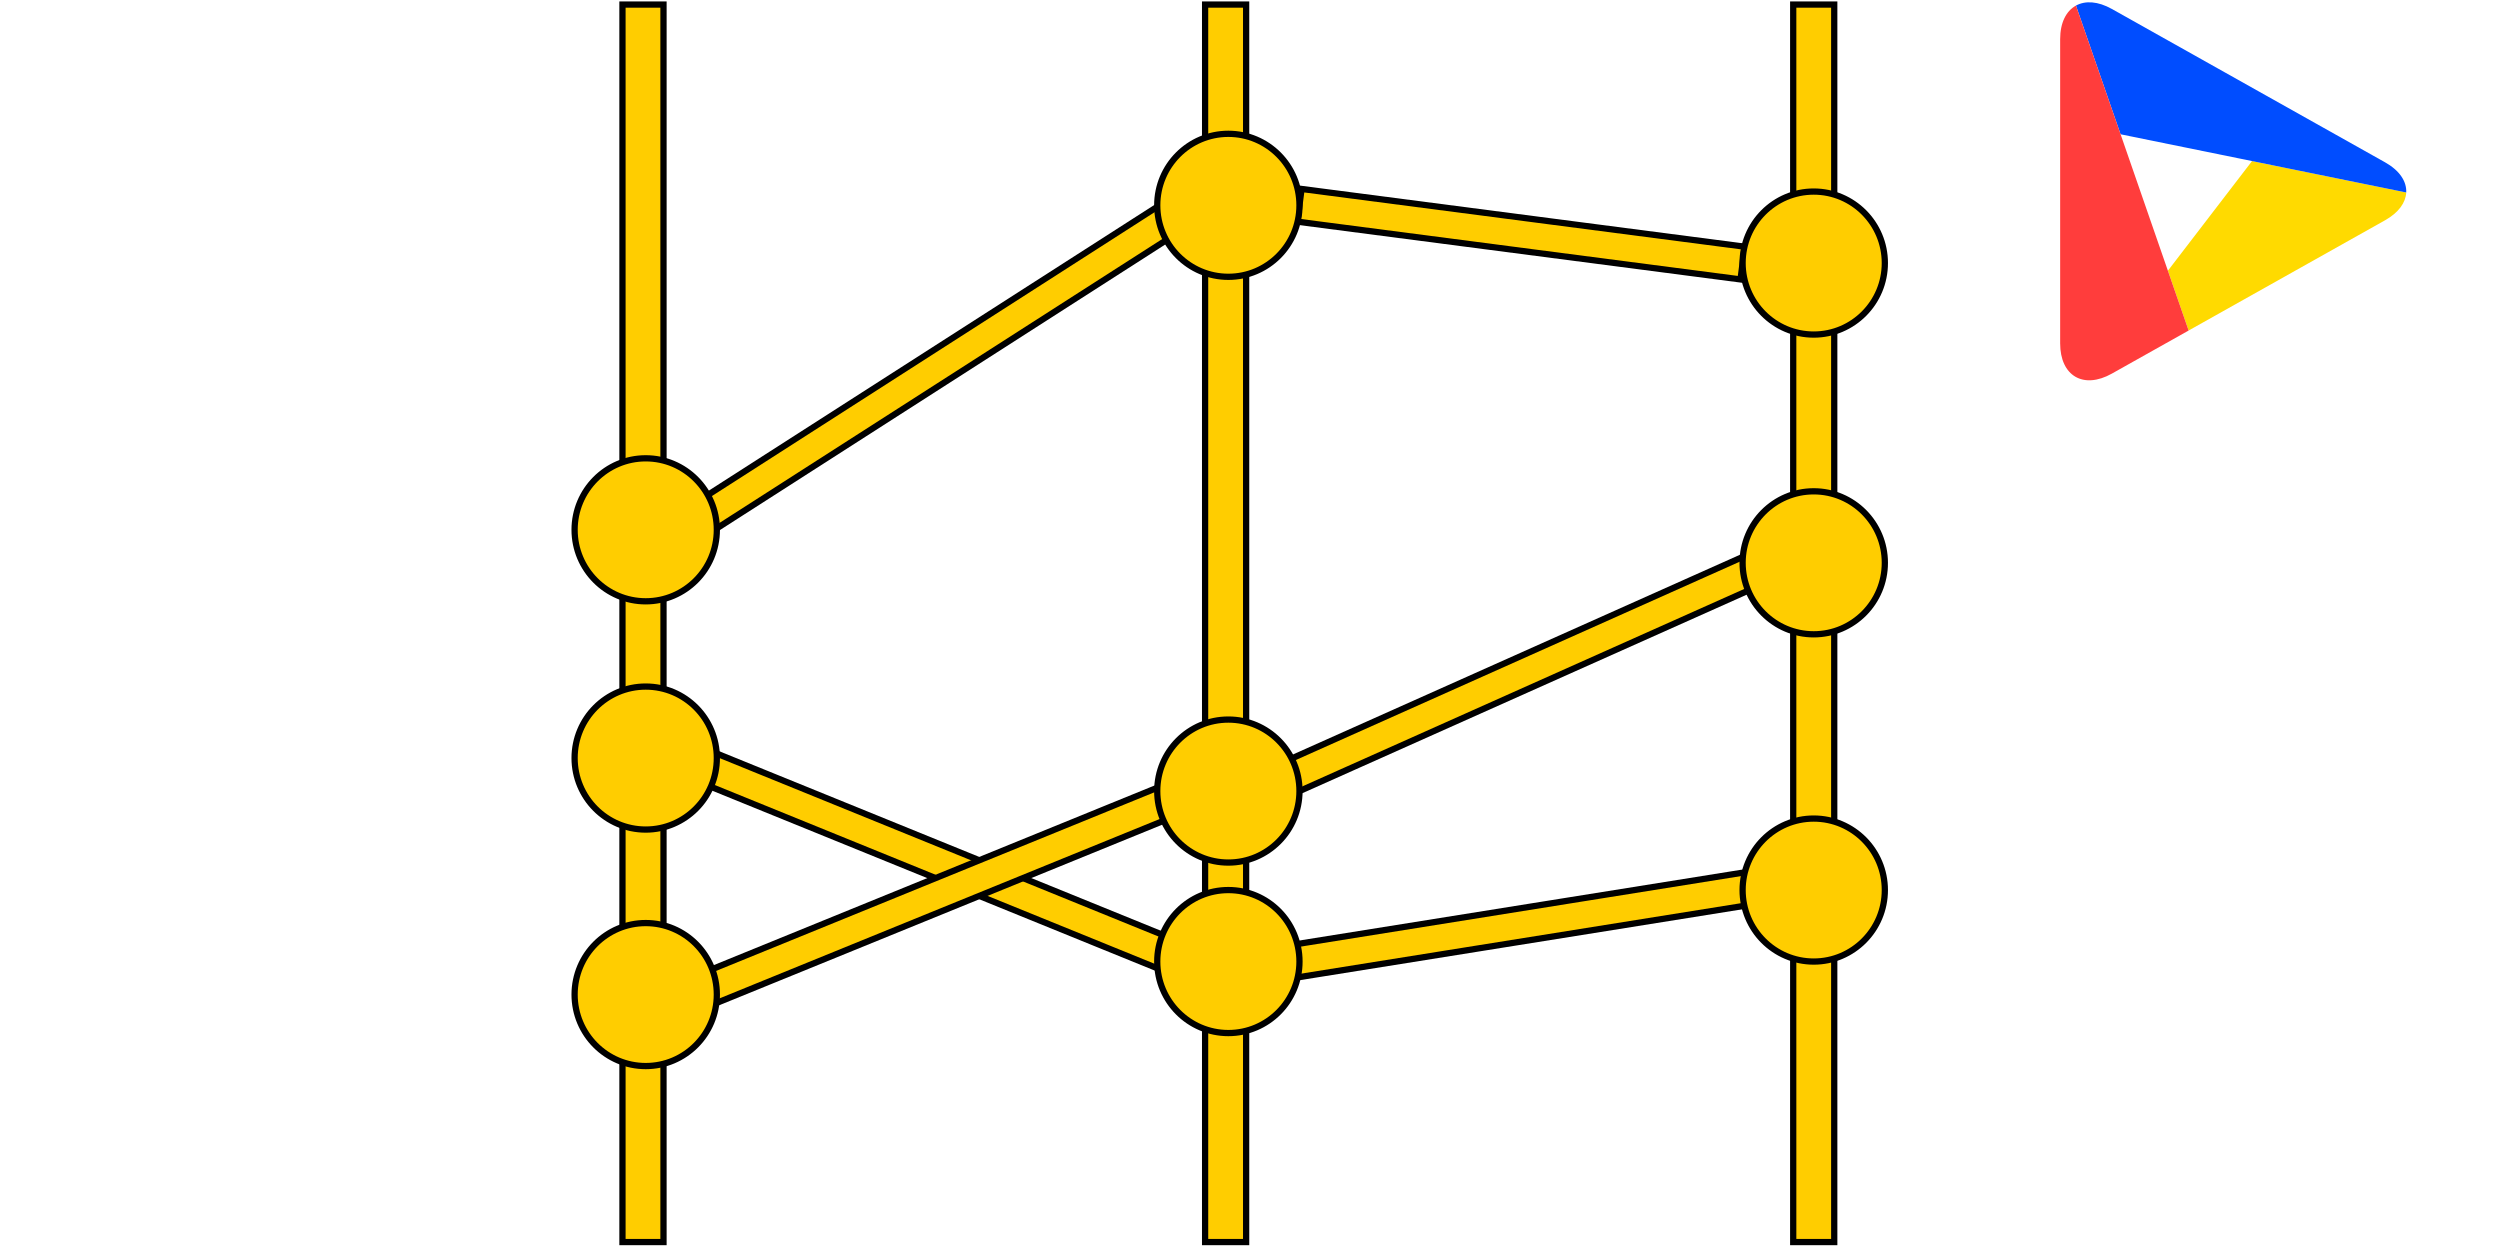<svg id="Layer_1" data-name="Layer 1" xmlns="http://www.w3.org/2000/svg" viewBox="0 0 400 200"><polygon points="110.854 86.996 108.03 82.544 188.997 30.624 191.822 35.076 110.854 86.996" style="fill:#ffcd00;stroke:#000;stroke-miterlimit:10"/><polygon points="278.479 44.708 207.578 35.468 208.253 30.232 279.155 39.472 278.479 44.708" style="fill:#ffcd00;stroke:#000;stroke-miterlimit:10"/><polygon points="188.55 156.297 108.458 123.737 110.426 118.842 190.518 151.402 188.55 156.297" style="fill:#ffcd00;stroke:#000;stroke-miterlimit:10"/><polygon points="204.39 156.897 203.564 151.683 283.218 138.923 284.045 144.137 204.39 156.897" style="fill:#ffcd00;stroke:#000;stroke-miterlimit:10"/><polygon points="110.866 162.017 108.893 157.123 189.861 124.123 191.833 129.017 110.866 162.017" style="fill:#ffcd00;stroke:#000;stroke-miterlimit:10"/><polygon points="205.481 127.662 203.348 122.838 282.127 87.638 284.26 92.462 205.481 127.662" style="fill:#ffcd00;stroke:#000;stroke-miterlimit:10"/><rect x="99.595" y="0.73" width="6.565" height="198" style="fill:#ffcd00;stroke:#000;stroke-miterlimit:10"/><rect x="192.817" y="0.73" width="6.565" height="198" style="fill:#ffcd00;stroke:#000;stroke-miterlimit:10"/><rect x="286.914" y="0.73" width="6.565" height="198" style="fill:#ffcd00;stroke:#000;stroke-miterlimit:10"/><ellipse cx="103.315" cy="84.77" rx="11.379" ry="11.44" style="fill:#ffcd00;stroke:#000;stroke-miterlimit:10"/><ellipse cx="103.315" cy="121.29" rx="11.379" ry="11.44" style="fill:#ffcd00;stroke:#000;stroke-miterlimit:10"/><ellipse cx="103.315" cy="159.13" rx="11.379" ry="11.44" style="fill:#ffcd00;stroke:#000;stroke-miterlimit:10"/><ellipse cx="196.537" cy="153.85" rx="11.379" ry="11.44" style="fill:#ffcd00;stroke:#000;stroke-miterlimit:10"/><ellipse cx="196.537" cy="126.57" rx="11.379" ry="11.44" style="fill:#ffcd00;stroke:#000;stroke-miterlimit:10"/><ellipse cx="196.537" cy="32.85" rx="11.379" ry="11.44" style="fill:#ffcd00;stroke:#000;stroke-miterlimit:10"/><ellipse cx="290.196" cy="142.41" rx="11.379" ry="11.44" style="fill:#ffcd00;stroke:#000;stroke-miterlimit:10"/><ellipse cx="290.196" cy="90.05" rx="11.379" ry="11.44" style="fill:#ffcd00;stroke:#000;stroke-miterlimit:10"/><ellipse cx="290.196" cy="42.09" rx="11.379" ry="11.44" style="fill:#ffcd00;stroke:#000;stroke-miterlimit:10"/><path d="M346.862,43.316l3.318,9.569,31.419-17.635c2.19-1.229,3.314-2.835,3.397-4.454l-24.67-5.026Z" style="fill:#ffda00"/><path d="M381.599,25.963,337.897,1.434c-2.227-1.25-4.253-1.36-5.744-.54l7.14,20.592,21.033,4.285,24.67,5.026C385.084,29.05,383.959,27.288,381.599,25.963Z" style="fill:#004dff"/><path d="M339.293,21.485,332.153.893c-1.555.855-2.529,2.72-2.529,5.384v48.658c0,5.218,3.723,7.398,8.273,4.844l12.282-6.894-3.318-9.569Z" style="fill:#ff3d3c"/></svg>
